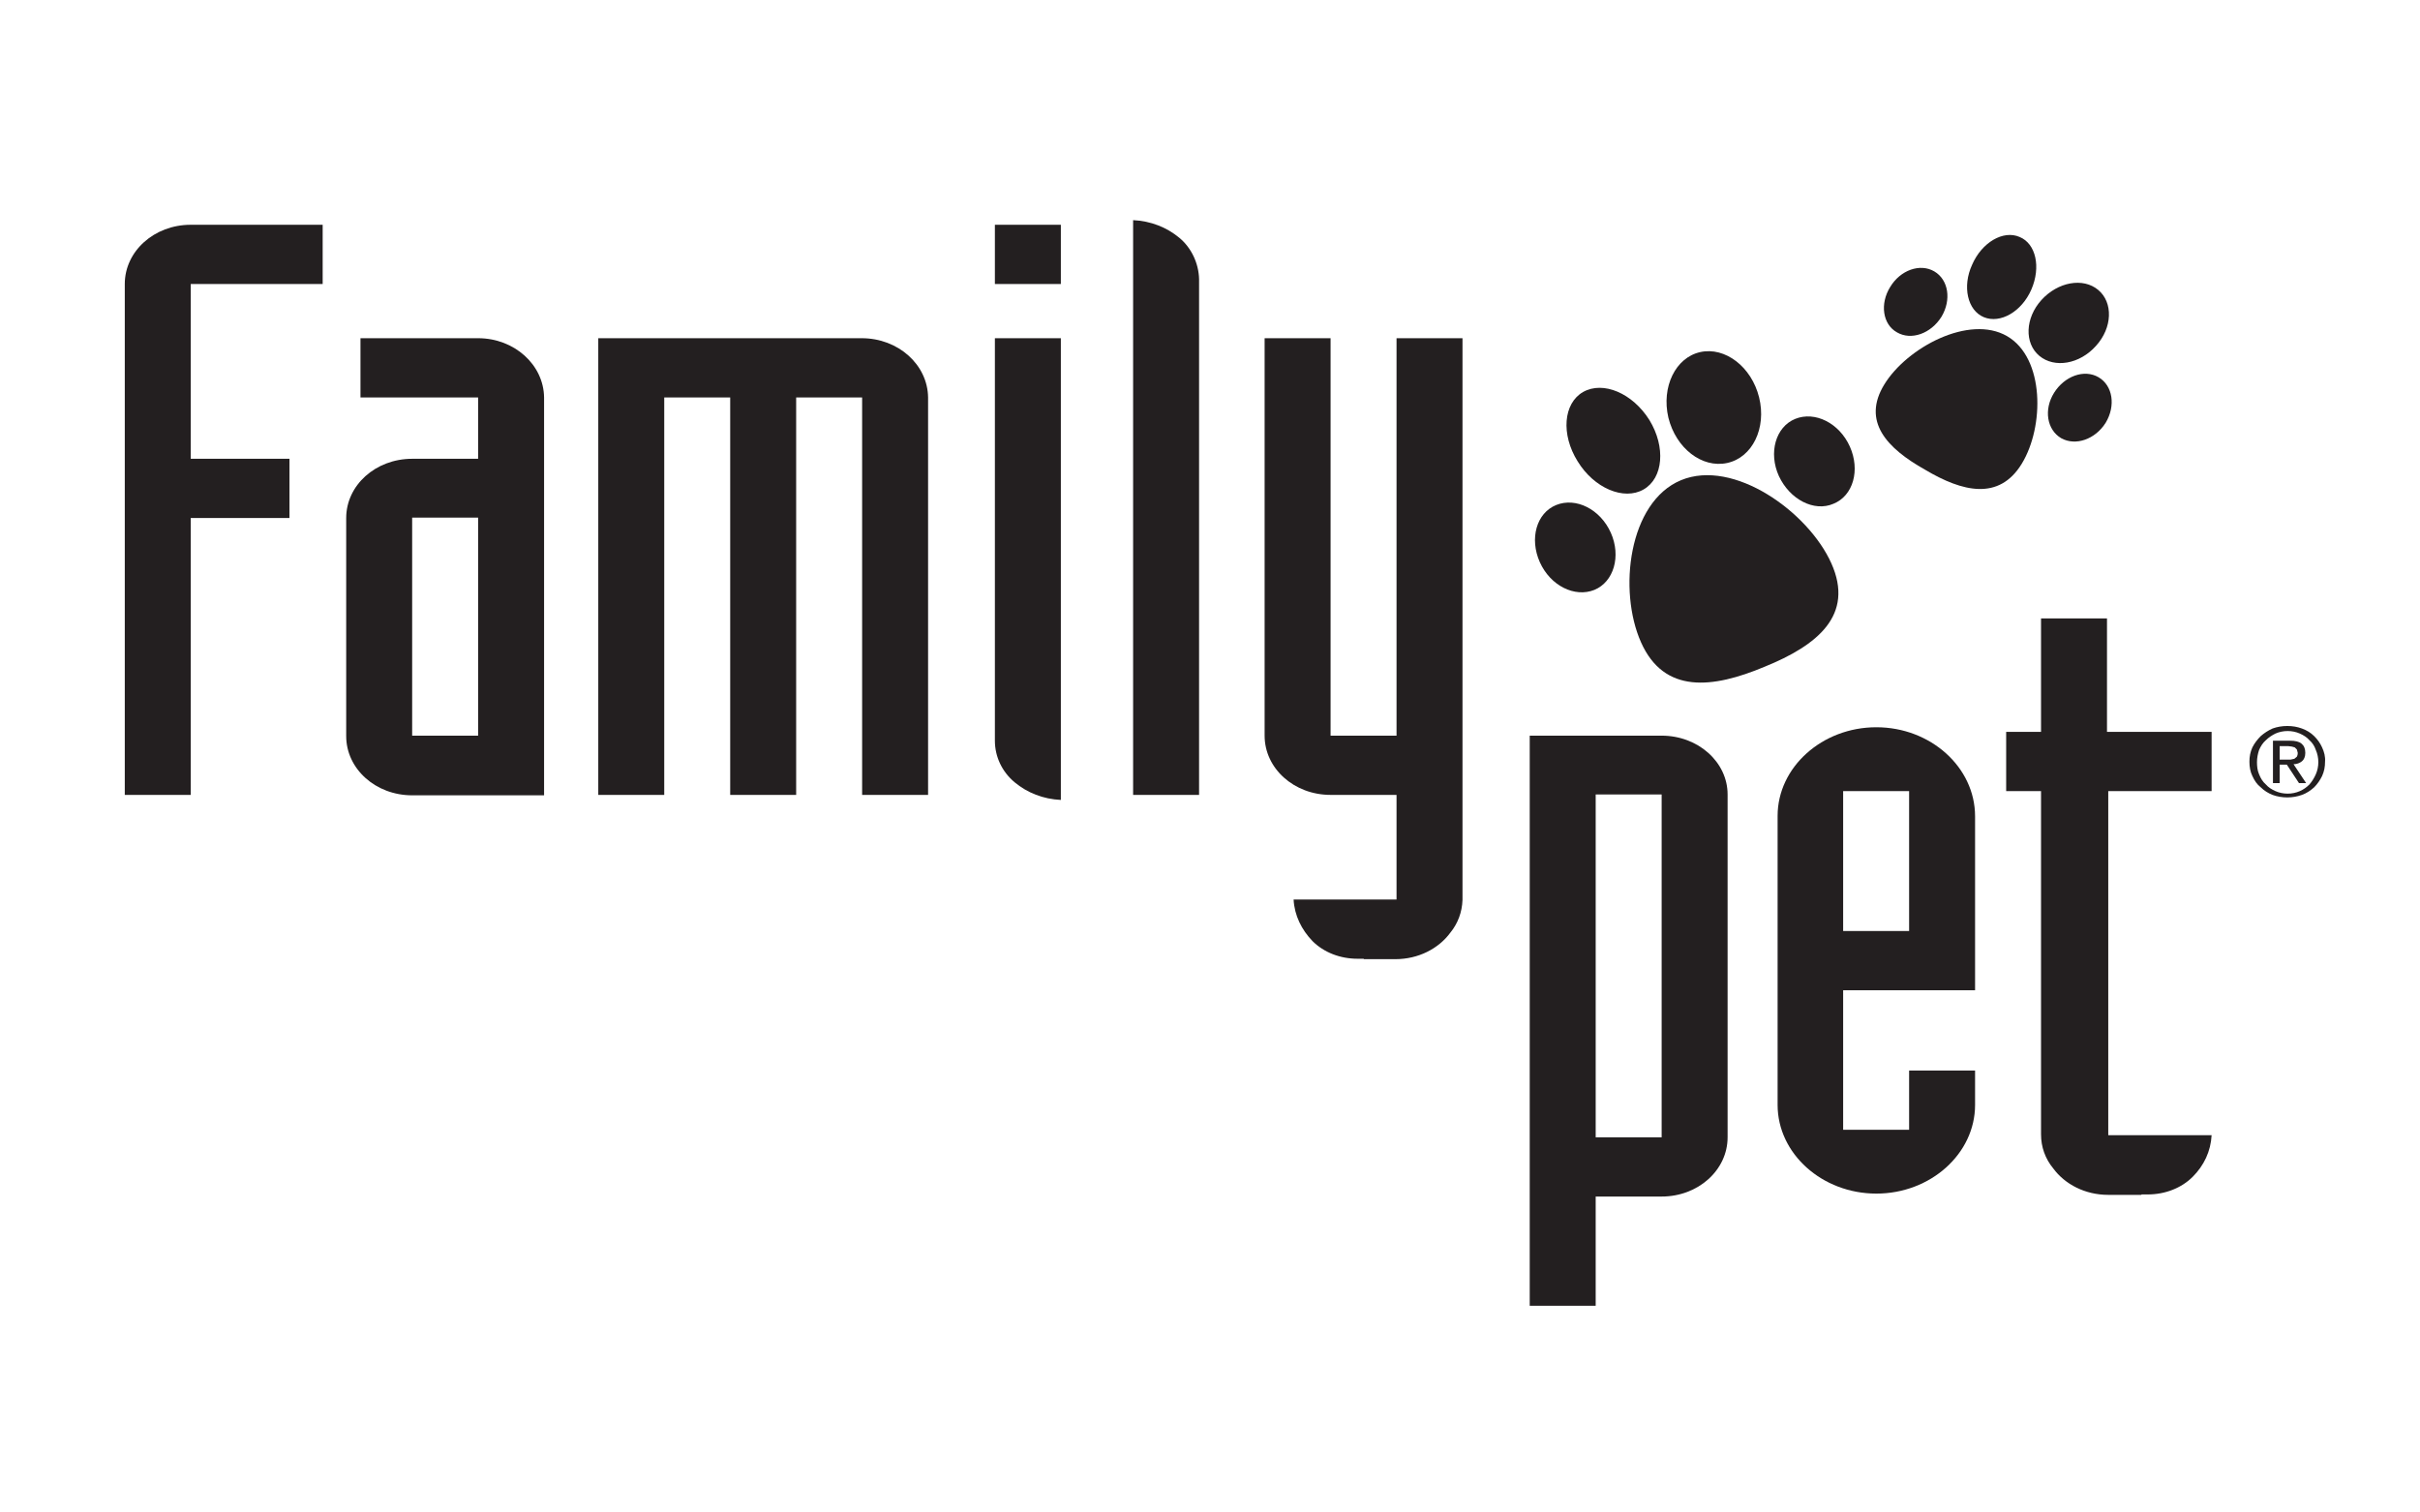 <?xml version="1.0" encoding="utf-8"?>
<!-- Generator: Adobe Illustrator 25.2.0, SVG Export Plug-In . SVG Version: 6.00 Build 0)  -->
<svg version="1.1" id="Layer_1" xmlns="http://www.w3.org/2000/svg" xmlns:xlink="http://www.w3.org/1999/xlink" x="0px" y="0px"
	 viewBox="0 0 576 360" style="enable-background:new 0 0 576 360;" xml:space="preserve">
<style type="text/css">
	.st0{fill:#231F20;}
	.st1{fill:#D0D2D3;}
	.st2{clip-path:url(#SVGID_2_);fill:#FFFFFF;}
	.st3{clip-path:url(#SVGID_2_);}
	.st4{clip-path:url(#SVGID_4_);fill:#005587;}
	.st5{fill:#006273;}
	.st6{fill:#FFFFFF;}
	.st7{filter:url(#Adobe_OpacityMaskFilter);}
	.st8{mask:url(#SVGID_5_);}
</style>
<g>
	<path class="st0" d="M29.7,67.6v121.6h15.7v-65.9h23.5v-14.1H45.4V67.6h31.4V53.5H45.4C36.7,53.5,29.7,59.8,29.7,67.6z"/>
	<path class="st0" d="M205.1,80.5h-62.7v108.7h15.7V94.6h15.7v94.6h15.7V94.6h15.7v94.6h15.7V94.6C220.8,86.8,213.8,80.5,205.1,80.5
		z"/>
	<path class="st0" d="M236.8,176.3c0,3.8,1.7,7.4,4.7,9.9c3,2.5,6.8,4,11,4.2V80.5h-15.7V176.3z"/>
	<rect x="236.8" y="53.5" class="st0" width="15.7" height="14.1"/>
	<path class="st0" d="M280.7,56.6c-3-2.5-6.8-4-11-4.2v136.8h15.7V66.4C285.3,62.7,283.6,59,280.7,56.6z"/>
	<path class="st0" d="M332.4,175.1h-15.7V80.5H301v94.6c0,7.8,7,14.1,15.7,14.1h15.7v24.9h-24.5c0.2,3.8,1.9,7.2,4.5,9.9
		c2.7,2.7,6.6,4.2,10.7,4.2h1.5v0.1h7.5c5.5,0,10.3-2.5,13.1-6.3c1.8-2.2,2.8-4.9,2.9-7.8h0v-1.4V80.5h-15.7V175.1z"/>
	<path class="st0" d="M395.5,175.1h-31.4v135.7h15.7v-26h15.7c8.7,0,15.7-6.3,15.7-14.1v-81.6C411.2,181.4,404.2,175.1,395.5,175.1z
		 M395.5,270.7h-15.7v-81.6h15.7V270.7z"/>
	<path class="st0" d="M446.6,173.1c-12.9,0-23.5,9.5-23.5,21.1V263c0,11.6,10.6,21.1,23.5,21.1c12.9,0,23.5-9.5,23.5-21.1v-8.2
		h-15.7v14.1h-15.7v-33.2h31.4v-41.4C470.1,182.6,459.5,173.1,446.6,173.1z M454.4,221.6h-15.7v-33.3h15.7V221.6z"/>
	<path class="st0" d="M501.8,188.3h24.6v-14.1h-24.9v-27h-15.7v27h-8.3v14.1h8.3v81.7c0,3,1,5.8,2.9,8.1c2.8,3.8,7.6,6.3,13.1,6.3
		h7.9v-0.1h1.5c4.1,0,8-1.5,10.7-4.2c2.7-2.7,4.3-6.1,4.5-9.9h-24.6V188.3z"/>
	<path class="st0" d="M552.7,177.9c-0.5-1.1-1.1-1.9-1.9-2.7c-0.8-0.8-1.8-1.4-2.9-1.8c-1.1-0.4-2.2-0.6-3.5-0.6
		c-1.2,0-2.4,0.2-3.5,0.6c-1.1,0.5-2,1.1-2.8,1.8c-0.8,0.8-1.5,1.7-2,2.7c-0.5,1.1-0.7,2.2-0.7,3.4c0,1.2,0.2,2.4,0.7,3.4
		c0.5,1.1,1.1,2,2,2.7c0.8,0.8,1.8,1.4,2.8,1.8c1.1,0.4,2.3,0.6,3.5,0.6c1.2,0,2.4-0.2,3.5-0.6c1.1-0.4,2-1,2.9-1.8
		c0.8-0.8,1.4-1.7,1.9-2.7c0.5-1.1,0.7-2.2,0.7-3.4C553.5,180.1,553.2,179,552.7,177.9z M551.2,184.3c-0.4,0.9-0.9,1.7-1.5,2.4
		c-0.7,0.7-1.4,1.2-2.3,1.6c-0.9,0.4-1.9,0.6-2.9,0.6c-1,0-2-0.2-2.9-0.6c-0.9-0.4-1.7-0.9-2.3-1.6c-0.7-0.6-1.2-1.4-1.6-2.4
		c-0.4-0.9-0.5-1.9-0.5-2.9c0-1,0.2-2,0.5-2.9c0.4-0.9,0.9-1.7,1.6-2.3c0.7-0.7,1.5-1.2,2.3-1.6c0.9-0.4,1.9-0.6,2.9-0.6
		c1,0,2,0.2,2.9,0.6c0.9,0.4,1.7,0.9,2.3,1.6c0.7,0.6,1.2,1.4,1.5,2.3c0.4,0.9,0.6,1.9,0.6,2.9C551.8,182.4,551.6,183.4,551.2,184.3
		z"/>
	<path class="st0" d="M547.9,181.2c0.5-0.4,0.8-1.1,0.8-2c0-1-0.3-1.7-0.9-2.2c-0.6-0.5-1.5-0.7-2.8-0.7h-4v10.1h1.6v-4.4h1.7
		l2.9,4.4h1.7l-3-4.5C546.7,181.9,547.4,181.6,547.9,181.2z M544.3,180.8h-1.7v-3.2h2.1l0.8,0.1l0.7,0.2l0.5,0.5l0.2,0.8
		c0,0.4-0.1,0.7-0.2,0.9l-0.6,0.5l-0.9,0.2L544.3,180.8z"/>
	<path class="st0" d="M435.9,134.1c-5.5-12.3-23.3-25-35.8-19.8c-12.5,5.2-15,26.3-9.5,38.6c5.5,12.3,17,11,29.4,5.8
		C432.6,153.6,441.4,146.4,435.9,134.1z"/>
	<path class="st0" d="M391.2,116.5c4.7-2.7,5.3-10.1,1.4-16.5c-4-6.4-11-9.4-15.8-6.7c-4.7,2.7-5.3,10.1-1.3,16.5
		C379.4,116.2,386.5,119.2,391.2,116.5z"/>
	<path class="st0" d="M411.1,110.2c6-1.3,9.4-8.3,7.6-15.6c-1.8-7.3-8.1-12.1-14-10.8s-9.3,8.3-7.6,15.6
		C398.9,106.7,405.1,111.5,411.1,110.2z"/>
	<path class="st0" d="M379.5,140.4c4.6-1.9,6.4-8,3.9-13.6c-2.5-5.6-8.3-8.5-13-6.6c-4.7,1.9-6.4,8-3.9,13.6
		C369,139.4,374.8,142.3,379.5,140.4z"/>
	<path class="st0" d="M436.4,119.9c4.7-1.9,6.4-8,3.9-13.6c-2.5-5.6-8.3-8.5-13-6.6c-4.7,1.9-6.4,8.1-3.9,13.6
		C426,118.9,431.8,121.9,436.4,119.9z"/>
	<path class="st0" d="M481.2,110.4c5.4-8.8,5.5-25.2-3.5-30.4c-9-5.2-23.8,2.7-29.2,11.5c-5.4,8.8,0.6,15.2,9.7,20.3
		C467.1,117.1,475.8,119.2,481.2,110.4z"/>
	<path class="st0" d="M472.2,75.5c3.9,1.6,9-1.3,11.3-6.6c2.3-5.3,1.1-10.9-2.8-12.5c-3.9-1.7-9,1.3-11.3,6.6
		C467,68.2,468.3,73.9,472.2,75.5z"/>
	<path class="st0" d="M485.4,84.7c3.6,3,9.6,2,13.5-2.4C502.8,78,503,72,499.4,69c-3.6-3-9.6-1.9-13.5,2.4
		C482,75.7,481.8,81.7,485.4,84.7z"/>
	<path class="st0" d="M451.5,79.1c3.4,2,8.1,0.3,10.6-3.7c2.4-4,1.7-8.8-1.7-10.8c-3.4-2-8.1-0.3-10.5,3.7
		C447.4,72.3,448.1,77.2,451.5,79.1z"/>
	<path class="st0" d="M499.5,89.8c-3.4-2-8.1-0.3-10.6,3.7c-2.5,4-1.7,8.8,1.7,10.8c3.4,1.9,8.1,0.3,10.6-3.7
		C503.6,96.6,502.9,91.8,499.5,89.8z"/>
	<path class="st0" d="M113.8,80.5h-28v14.1h28v14.6H98.1c-8.7,0-15.7,6.3-15.7,14.1v51.9c0,7.8,7,14.1,15.7,14.1h31.4V94.6
		C129.4,86.8,122.4,80.5,113.8,80.5z M113.8,175.1H98.1v-51.9h15.7V175.1z"/>
</g>
<g>
	<g>
		<defs>
			<rect id="SVGID_1_" y="384.9" width="576" height="360"/>
		</defs>
		<clipPath id="SVGID_2_">
			<use xlink:href="#SVGID_1_"  style="overflow:visible;"/>
		</clipPath>
		<rect y="324.1" class="st2" width="576" height="576"/>
		<g class="st3">
			<defs>
				<rect id="SVGID_3_" x="-10.5" y="302.8" width="576" height="576"/>
			</defs>
			<clipPath id="SVGID_4_">
				<use xlink:href="#SVGID_3_"  style="overflow:visible;"/>
			</clipPath>
		</g>
	</g>
</g>
</svg>

